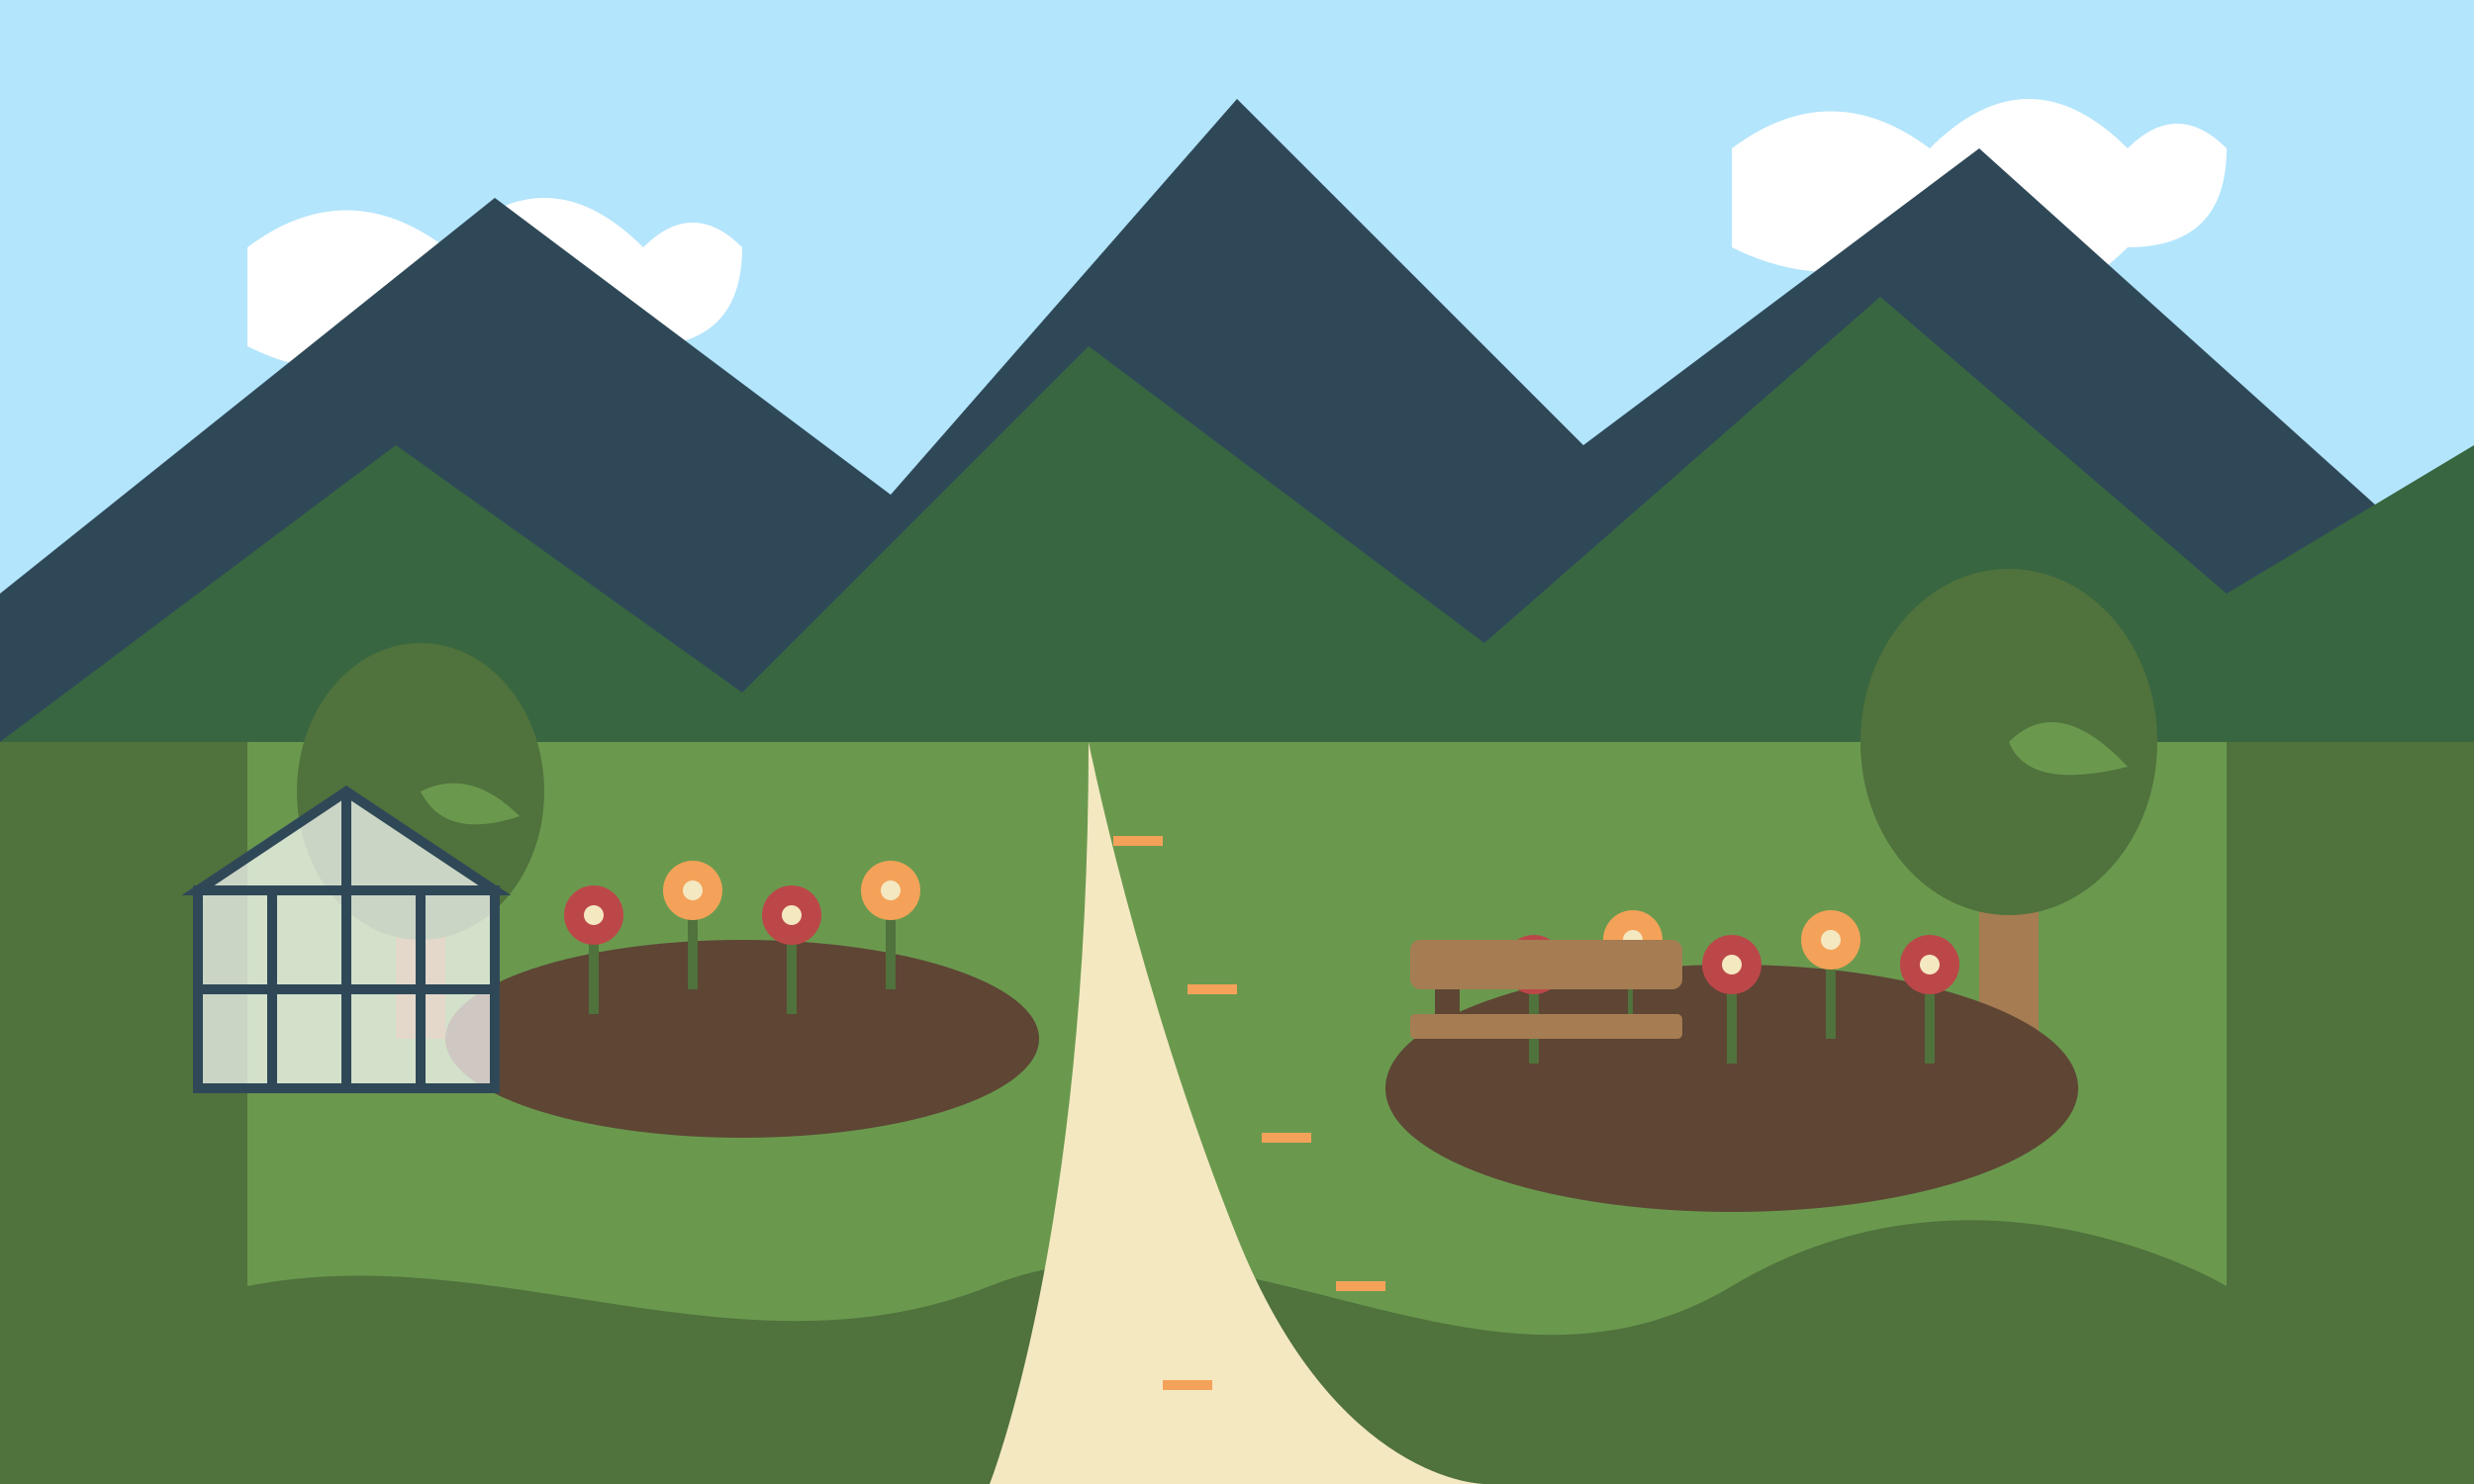 <svg xmlns="http://www.w3.org/2000/svg" viewBox="0 0 500 300">
  <style>
    .sky { fill: #B3E5FC; }
    .clouds { fill: #FFFFFF; }
    .mountain-back { fill: #2F4858; }
    .mountain-front { fill: #386641; }
    .ground { fill: #50723C; }
    .lawn { fill: #6a994e; }
    .path { fill: #F4E8C1; }
    .path-detail { fill: #F4A259; fill-opacity: 0.3; }
    .tree-trunk { fill: #A67C52; }
    .tree-foliage { fill: #50723C; }
    .tree-highlight { fill: #6a994e; }
    .flower-bed { fill: #5E4534; }
    .flower-red { fill: #BC4749; }
    .flower-yellow { fill: #F4A259; }
    .flower-center { fill: #F4E8C1; }
    .greenhouse { fill: #FFFFFF; fill-opacity: 0.7; }
    .greenhouse-frame { fill: none; stroke: #2F4858; stroke-width: 2; }
    .bench { fill: #A67C52; }
    .bench-legs { fill: #5E4534; }
  </style>
  
  <!-- Sky -->
  <rect class="sky" width="500" height="300" />
  
  <!-- Clouds -->
  <path class="clouds" d="M50,50 Q70,35 90,50 Q110,30 130,50 Q140,40 150,50 Q150,70 130,70 Q110,90 90,70 Q70,80 50,70 Q50,50 50,50 Z" />
  <path class="clouds" d="M350,30 Q370,15 390,30 Q410,10 430,30 Q440,20 450,30 Q450,50 430,50 Q410,70 390,50 Q370,60 350,50 Q350,30 350,30 Z" />
  
  <!-- Mountains -->
  <path class="mountain-back" d="M0,120 L100,40 L180,100 L250,20 L320,90 L400,30 L500,120 L500,300 L0,300 Z" />
  <path class="mountain-front" d="M0,150 L80,90 L150,140 L220,70 L300,130 L380,60 L450,120 L500,90 L500,300 L0,300 Z" />
  
  <!-- Ground -->
  <rect class="ground" x="0" y="150" width="500" height="150" />
  
  <!-- Lawn -->
  <path class="lawn" d="M50,150 L450,150 L450,260 C450,260 400,230 350,260 C300,290 250,240 200,260 C150,280 100,250 50,260 L50,150 Z" />
  
  <!-- Garden Path -->
  <path class="path" d="M220,150 C220,150 230,200 250,250 C270,300 300,300 300,300 L200,300 C200,300 220,250 220,150 Z" />
  <path class="path-detail" d="M225,170 L235,170 M240,200 L250,200 M255,230 L265,230 M270,260 L280,260 M235,280 L245,280" stroke="#F4A259" stroke-width="2" />
  
  <!-- Trees -->
  <!-- Tree 1 -->
  <rect class="tree-trunk" x="80" y="180" width="10" height="30" />
  <ellipse class="tree-foliage" cx="85" cy="160" rx="25" ry="30" />
  <path class="tree-highlight" d="M85,160 Q95,155 105,165 Q90,170 85,160 Z" />
  
  <!-- Tree 2 -->
  <rect class="tree-trunk" x="400" y="170" width="12" height="40" />
  <ellipse class="tree-foliage" cx="406" cy="150" rx="30" ry="35" />
  <path class="tree-highlight" d="M406,150 Q416,140 430,155 Q410,160 406,150 Z" />
  
  <!-- Flower beds -->
  <ellipse class="flower-bed" cx="150" cy="210" rx="60" ry="20" />
  <ellipse class="flower-bed" cx="350" cy="220" rx="70" ry="25" />
  
  <!-- Flowers in first bed -->
  <g transform="translate(120, 205)">
    <line x1="0" y1="0" x2="0" y2="-15" stroke="#50723C" stroke-width="2" />
    <circle class="flower-red" cx="0" cy="-20" r="6" />
    <circle class="flower-center" cx="0" cy="-20" r="2" />
  </g>
  <g transform="translate(140, 200)">
    <line x1="0" y1="0" x2="0" y2="-15" stroke="#50723C" stroke-width="2" />
    <circle class="flower-yellow" cx="0" cy="-20" r="6" />
    <circle class="flower-center" cx="0" cy="-20" r="2" />
  </g>
  <g transform="translate(160, 205)">
    <line x1="0" y1="0" x2="0" y2="-15" stroke="#50723C" stroke-width="2" />
    <circle class="flower-red" cx="0" cy="-20" r="6" />
    <circle class="flower-center" cx="0" cy="-20" r="2" />
  </g>
  <g transform="translate(180, 200)">
    <line x1="0" y1="0" x2="0" y2="-15" stroke="#50723C" stroke-width="2" />
    <circle class="flower-yellow" cx="0" cy="-20" r="6" />
    <circle class="flower-center" cx="0" cy="-20" r="2" />
  </g>
  
  <!-- Flowers in second bed -->
  <g transform="translate(310, 215)">
    <line x1="0" y1="0" x2="0" y2="-15" stroke="#50723C" stroke-width="2" />
    <circle class="flower-red" cx="0" cy="-20" r="6" />
    <circle class="flower-center" cx="0" cy="-20" r="2" />
  </g>
  <g transform="translate(330, 210)">
    <line x1="0" y1="0" x2="0" y2="-15" stroke="#50723C" stroke-width="2" />
    <circle class="flower-yellow" cx="0" cy="-20" r="6" />
    <circle class="flower-center" cx="0" cy="-20" r="2" />
  </g>
  <g transform="translate(350, 215)">
    <line x1="0" y1="0" x2="0" y2="-15" stroke="#50723C" stroke-width="2" />
    <circle class="flower-red" cx="0" cy="-20" r="6" />
    <circle class="flower-center" cx="0" cy="-20" r="2" />
  </g>
  <g transform="translate(370, 210)">
    <line x1="0" y1="0" x2="0" y2="-15" stroke="#50723C" stroke-width="2" />
    <circle class="flower-yellow" cx="0" cy="-20" r="6" />
    <circle class="flower-center" cx="0" cy="-20" r="2" />
  </g>
  <g transform="translate(390, 215)">
    <line x1="0" y1="0" x2="0" y2="-15" stroke="#50723C" stroke-width="2" />
    <circle class="flower-red" cx="0" cy="-20" r="6" />
    <circle class="flower-center" cx="0" cy="-20" r="2" />
  </g>
  
  <!-- Greenhouse -->
  <g transform="translate(40, 180)">
    <rect class="greenhouse" x="0" y="0" width="60" height="40" />
    <path class="greenhouse" d="M0,0 L30,-20 L60,0 Z" />
    <rect class="greenhouse-frame" x="0" y="0" width="60" height="40" />
    <path class="greenhouse-frame" d="M0,0 L30,-20 L60,0 Z" />
    <line class="greenhouse-frame" x1="15" y1="0" x2="15" y2="40" />
    <line class="greenhouse-frame" x1="30" y1="0" x2="30" y2="40" />
    <line class="greenhouse-frame" x1="45" y1="0" x2="45" y2="40" />
    <line class="greenhouse-frame" x1="0" y1="20" x2="60" y2="20" />
    <line class="greenhouse-frame" x1="30" y1="-20" x2="30" y2="0" />
  </g>
  
  <!-- Garden Bench -->
  <g transform="translate(290, 190)">
    <rect class="bench-legs" x="0" y="10" width="5" height="20" />
    <rect class="bench-legs" x="40" y="10" width="5" height="20" />
    <rect class="bench" x="-5" y="0" width="55" height="10" rx="2" />
    <rect class="bench" x="-5" y="15" width="55" height="5" rx="1" />
  </g>
</svg>

